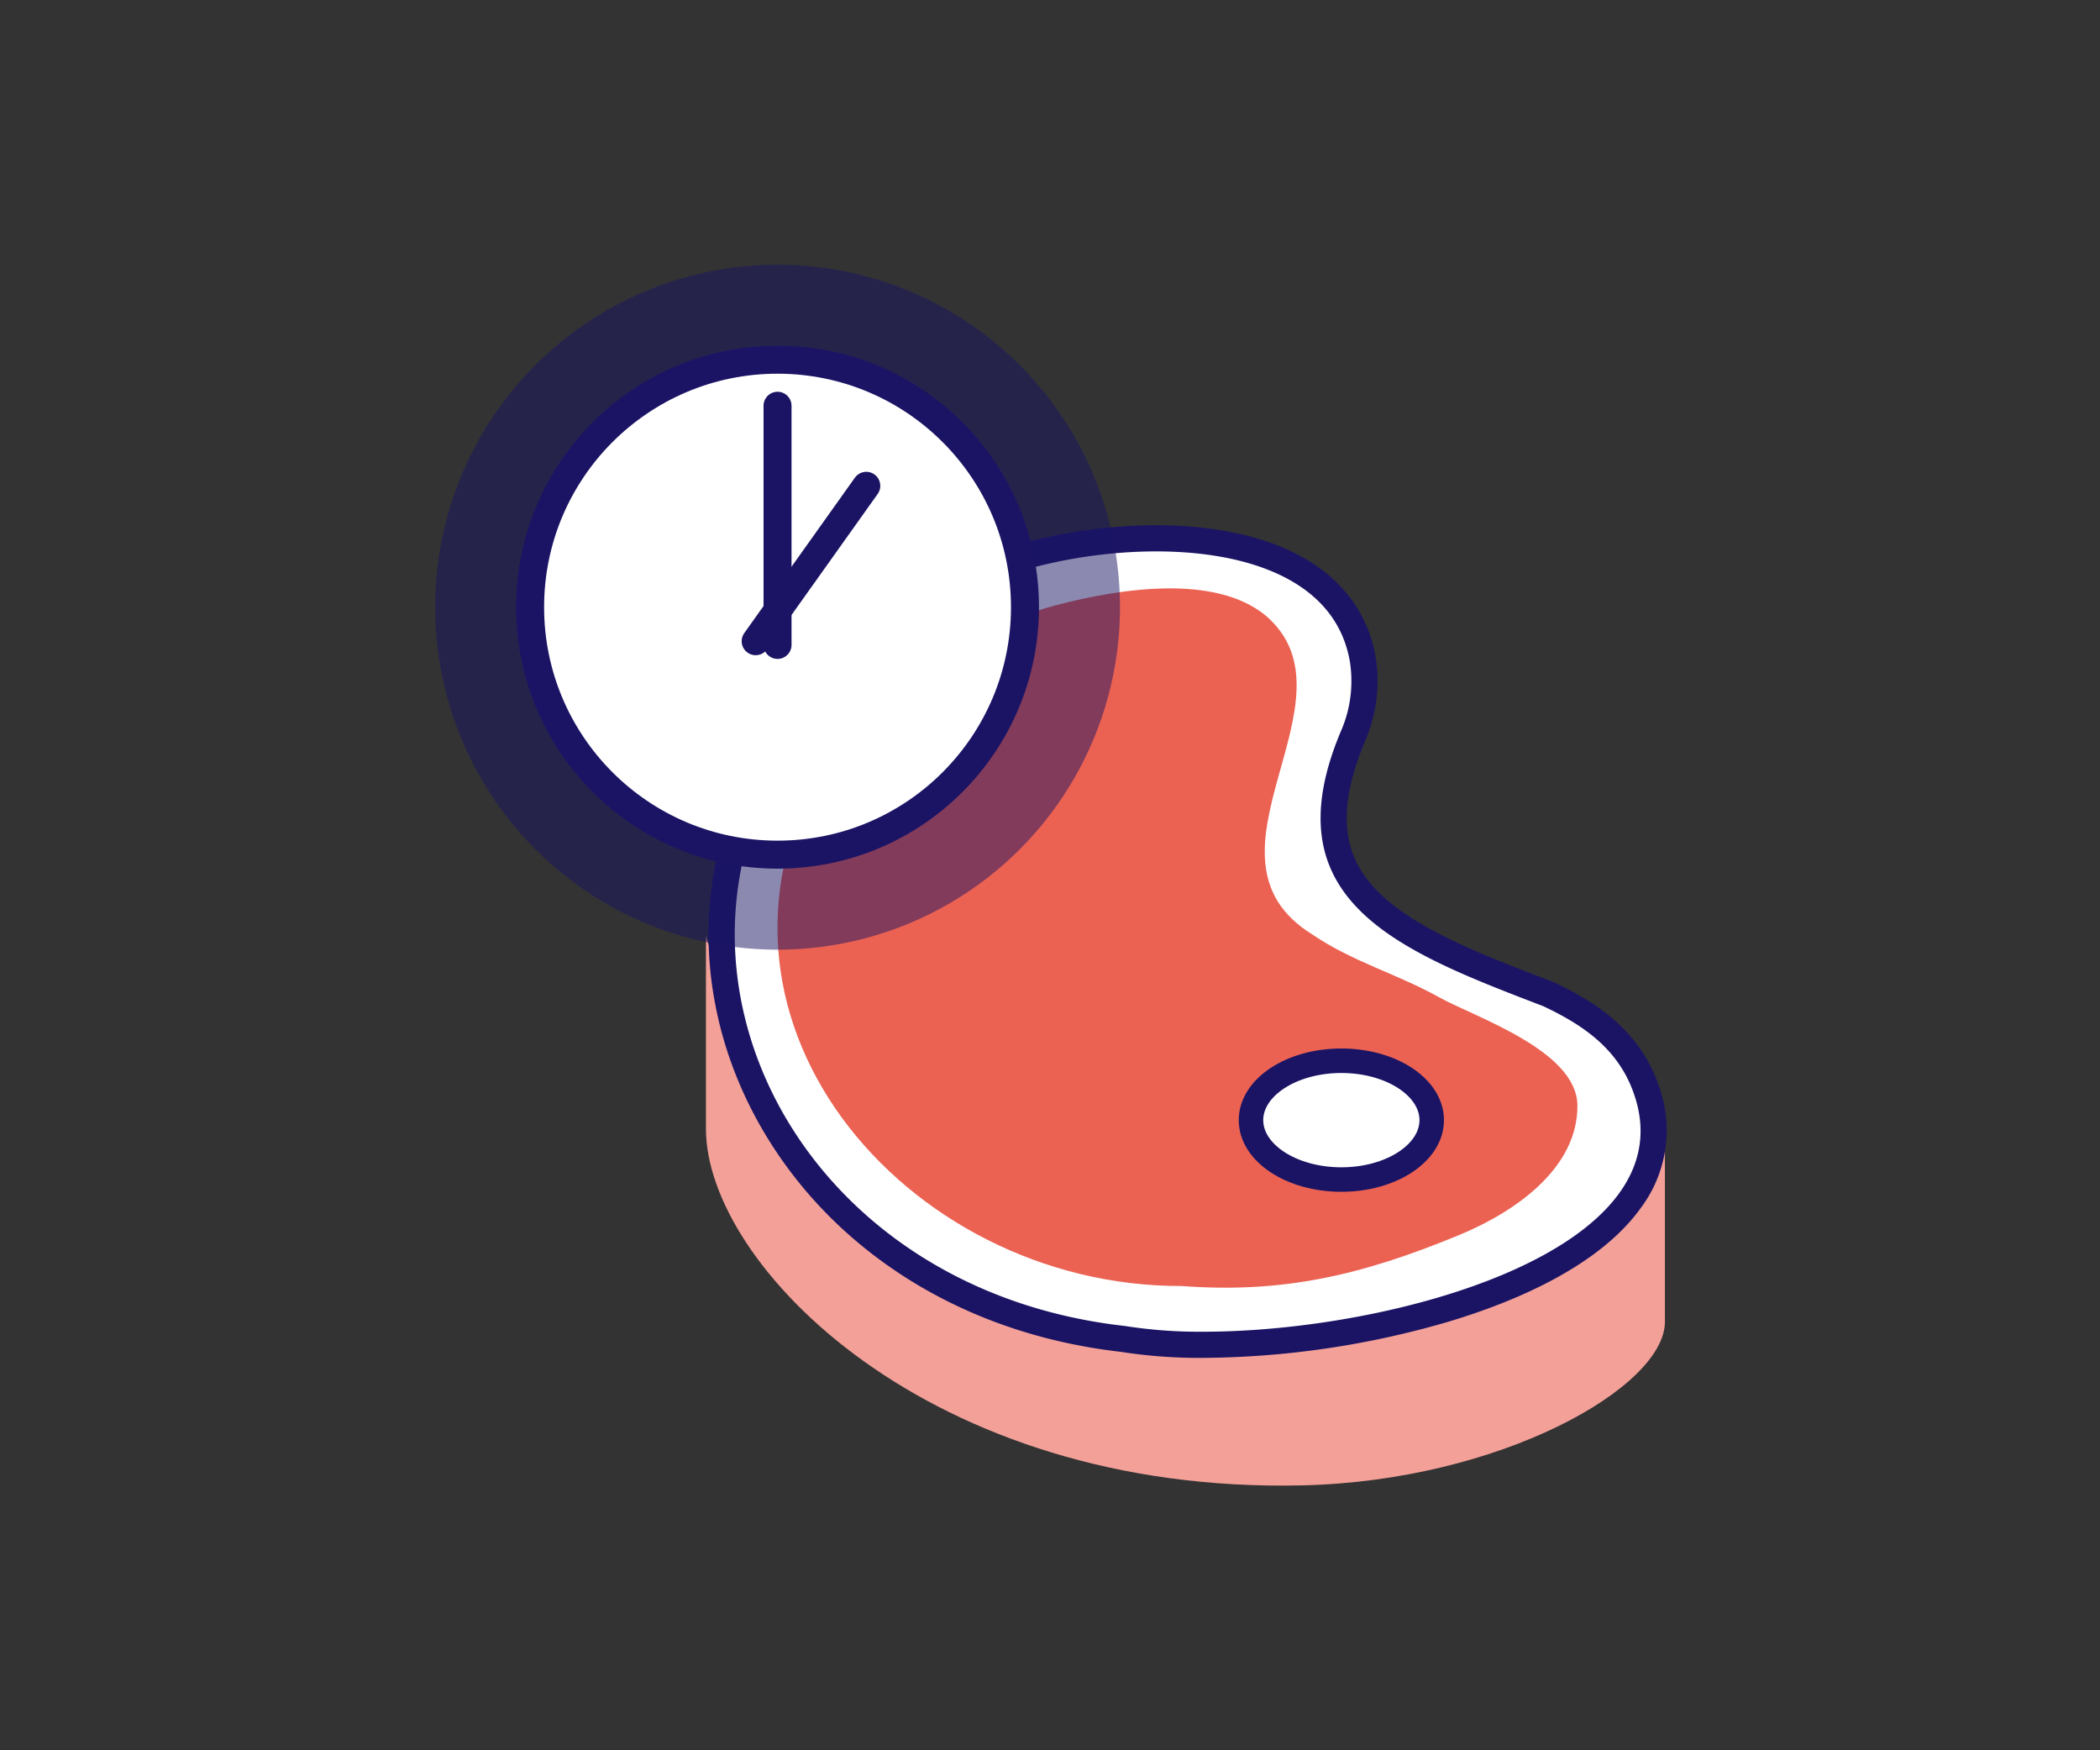 <svg xmlns="http://www.w3.org/2000/svg" viewBox="0 0 600 500"><rect x="0" y="0" width="600" height="500" fill="#333333" stroke="none"/><defs><style>.cls-1{isolation:isolate;}.cls-2{fill:#f3a098;}.cls-3,.cls-6{fill:#fff;}.cls-4,.cls-7{fill:#1b1464;}.cls-5{fill:#eb6253;}.cls-6,.cls-8{stroke:#1b1464;stroke-linecap:round;stroke-linejoin:round;}.cls-6{stroke-width:6.998px;}.cls-7{mix-blend-mode:multiply;opacity:0.5;}.cls-8{fill:none;stroke-width:8px;}</style></defs><g class="cls-1"><g id="Esiplaan"><path class="cls-2" d="M475.692,316.869l0,60.71c0,18.736-47.079,45.464-103.719,46.75C265.286,426.751,201.698,361.341,201.698,322.496V267.38C223.385,344.105,388.386,405.17,475.692,316.869Z"/><path class="cls-3" d="M343.796,384.164a140.08,140.08,0,0,1-22.922-1.676c-29.484-3.312-55.855-14.695-76.273-32.923-19.059-17.015-32.05-39.525-36.579-63.383a101.332,101.332,0,0,1,9.315-65.444c11.225-22.044,30.82-40.921,56.668-54.589,14.103-7.511,36.21-12.367,56.312-12.367,33.863,0,55.396,12.674,59.073,34.773a39.386,39.386,0,0,1-2.818,21.741c-6.177,14.652-7.168,26.49-3.031,36.188,7.643,17.917,32.437,27.403,58.687,37.447.087.033.172.069.256.109,10.95,5.153,22.831,12.428,27.915,27.305,3.876,11.161,2.35,21.741-4.543,31.43-19.123,26.883-77.153,41.39-122.048,41.39Z"/><path class="cls-4" d="M330.316,157.517c26.485,0,51.521,8.418,55.389,31.651a35.705,35.705,0,0,1-2.575,19.676c-20.439,48.484,16.319,62.718,57.763,78.575l-0-.001c11.516,5.421,21.59,12.315,25.971,25.134,15.469,44.544-68.638,67.876-123.066,67.876a136.763,136.763,0,0,1-22.403-1.641C205.615,365.86,163.429,228.848,275.75,169.451c13.139-6.997,34.276-11.933,54.565-11.933m0-7.471c-20.986,0-43.24,4.909-58.077,12.81-26.512,14.02-46.655,33.453-58.231,56.187a105.035,105.035,0,0,0-9.656,67.836c4.682,24.662,18.093,47.914,37.761,65.473,20.974,18.725,48.028,30.424,78.243,33.838a143.997,143.997,0,0,0,23.44,1.71A254.721,254.721,0,0,0,414.031,377.511c18.389-5.523,42.836-15.657,54.868-32.573a36.992,36.992,0,0,0,5.02-34.837c-5.554-16.255-18.869-24.276-29.847-29.443q-.305-.144-.617-.258c-25.449-9.737-49.468-18.946-56.48-35.383-3.719-8.718-2.725-19.601,3.038-33.271a43.116,43.116,0,0,0,3.061-23.805c-2.187-13.136-10.227-23.509-23.251-29.998-10.37-5.166-24.031-7.897-39.508-7.897Z"/><path class="cls-5" d="M450.692,315.898c.05,17.472-17,30-34,37-27.829,11.459-50.244,16.636-79.129,14.471v.001c-79.091.237-145.938-77.815-100.871-151.471,8.398-16.208,40.314-36.504,65-43,19-5,45.689-8.841,60,3,27.905,24.083-22.984,68.695,13.288,91.064,11.339,7.745,24.383,11.313,36.224,17.947l0.0.001-0-.001C421.928,290.79,450.648,300.178,450.692,315.898Z"/><ellipse class="cls-6" cx="383.244" cy="319.99" rx="25.818" ry="16.97"/><circle class="cls-7" cx="222.154" cy="173.452" r="97.846"/><circle class="cls-3" cx="222.154" cy="173.452" r="70.696"/><circle class="cls-8" cx="222.154" cy="173.452" r="70.696"/><line class="cls-8" x1="222.154" y1="115.909" x2="222.154" y2="184.23"/><line class="cls-8" x1="247.509" y1="138.782" x2="215.906" y2="183.173"/></g></g></svg>